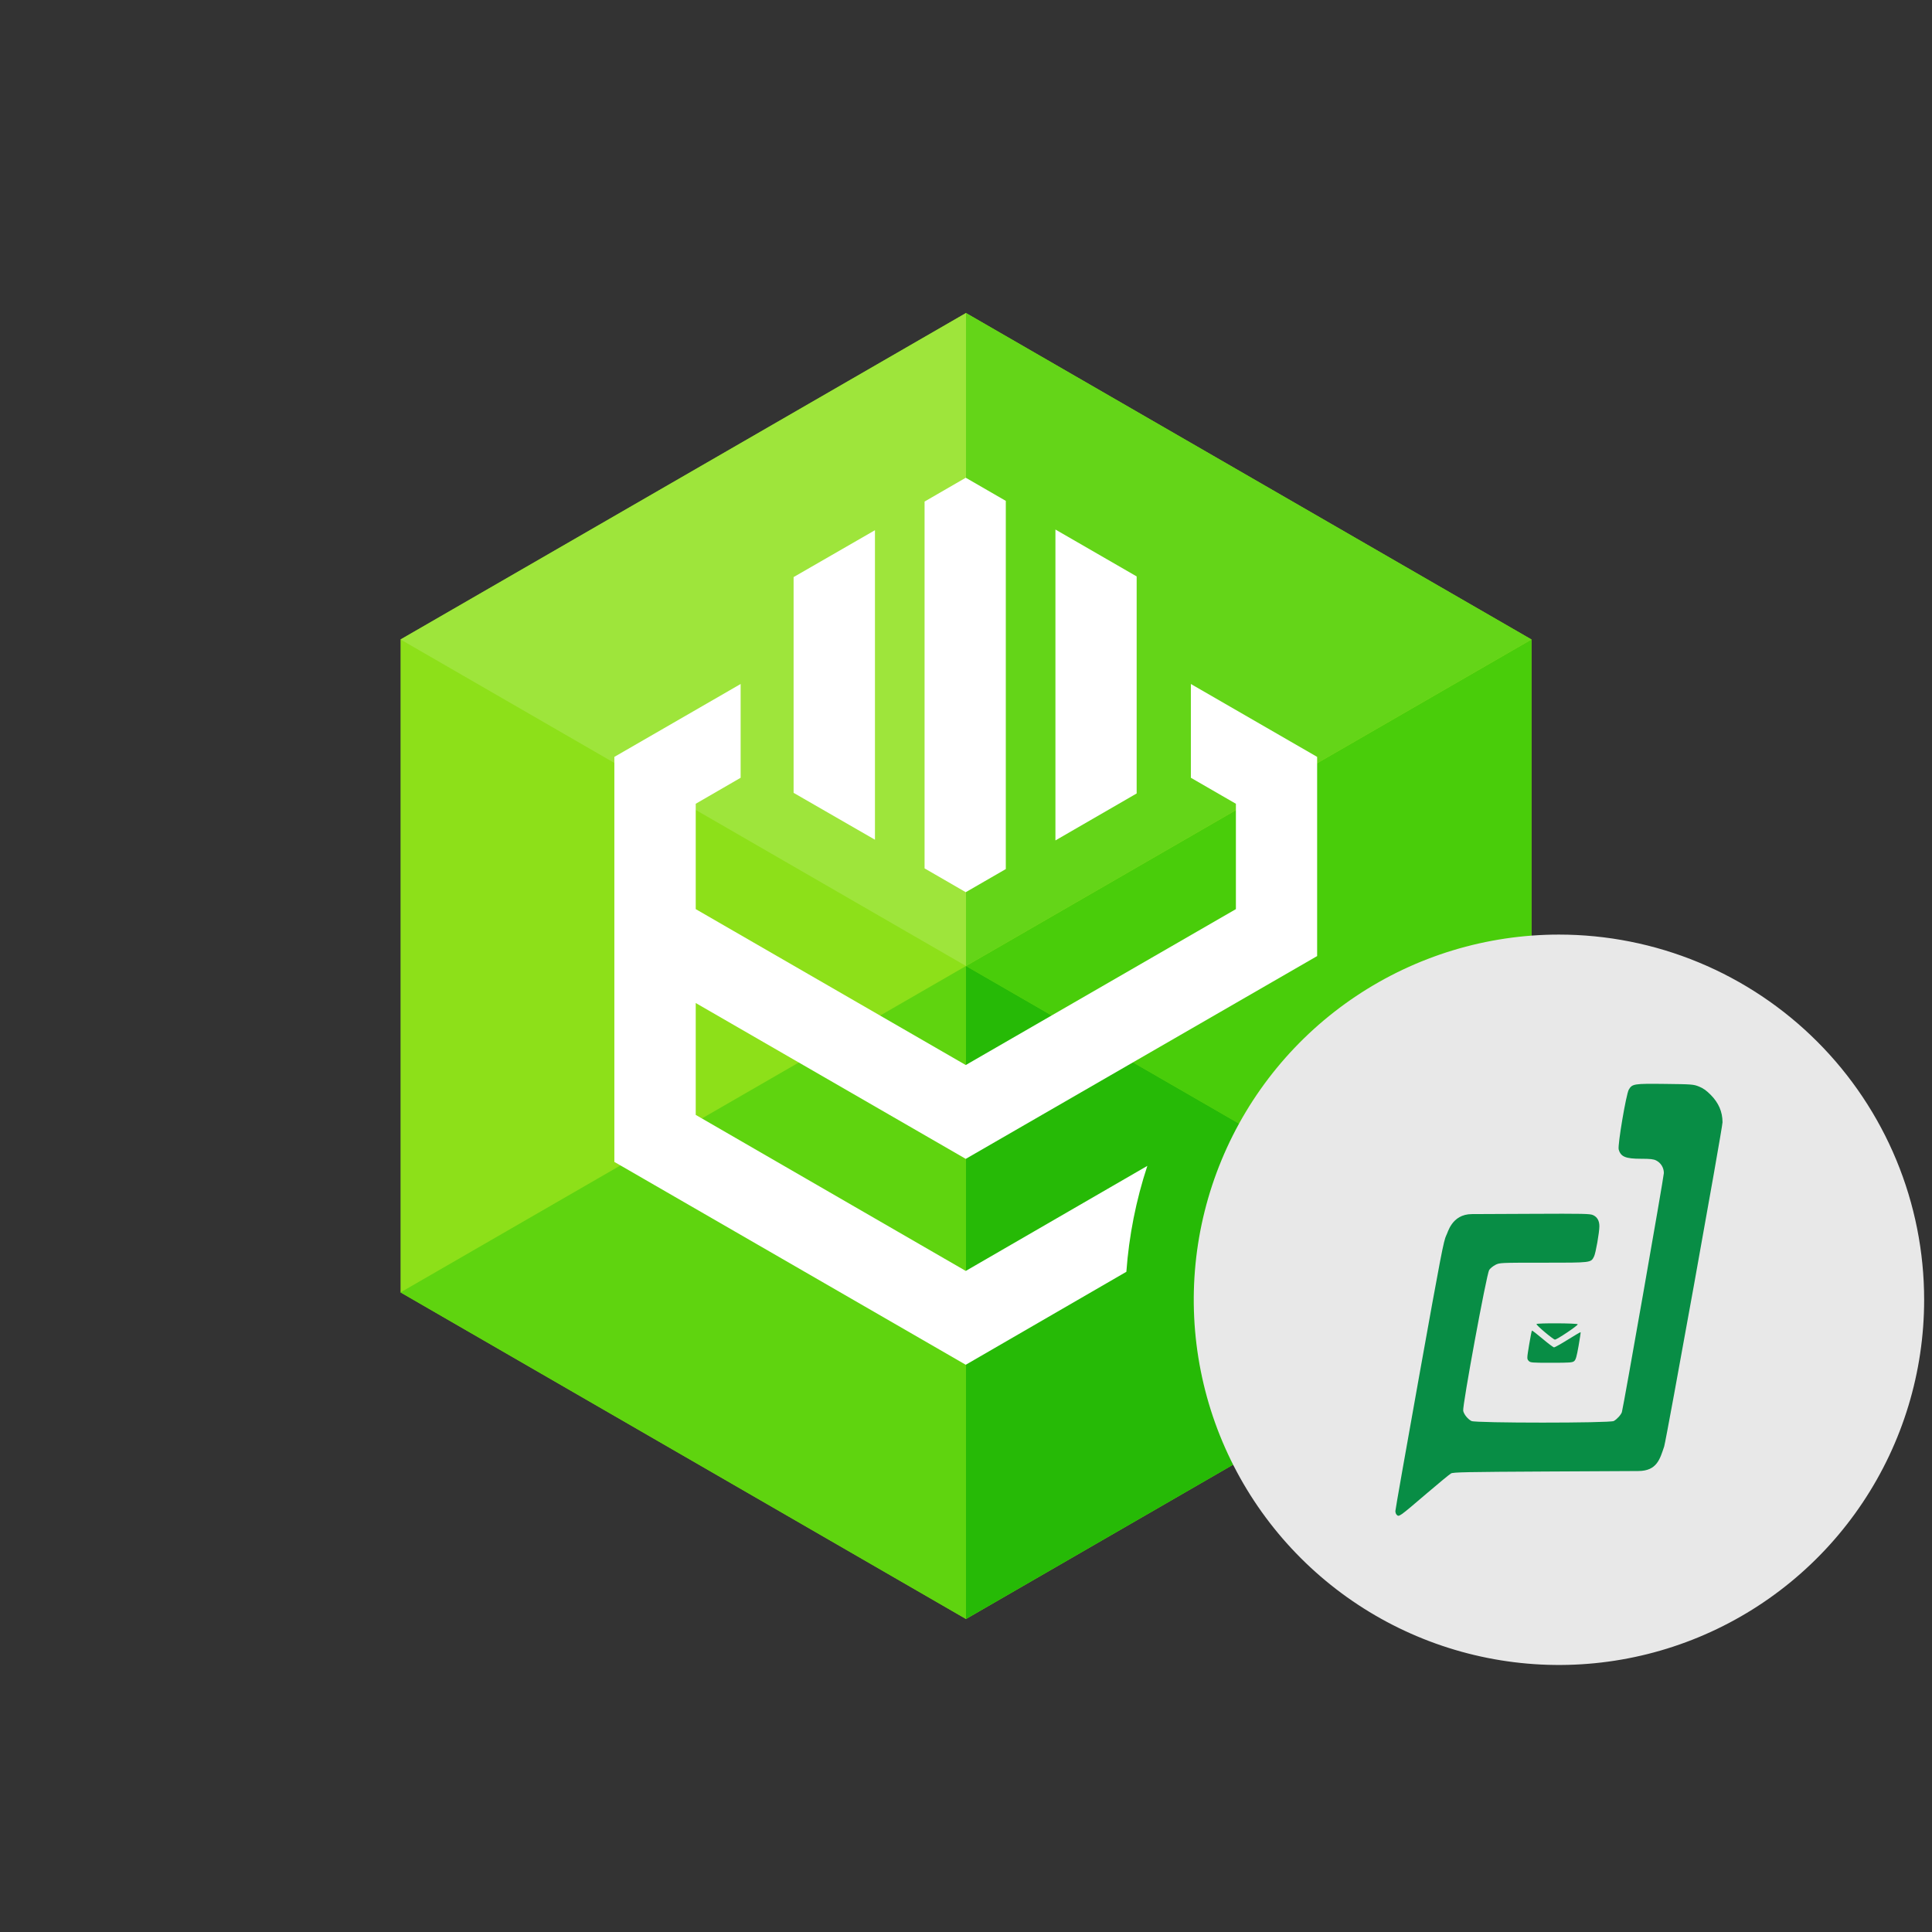 <svg viewBox="0 0 246 246" fill="none" xmlns="http://www.w3.org/2000/svg">
<rect x="0" y="0" width="246" height="246" fill="#333333" stroke="none"/>
<path d="M195 81.425V164.559L152.47 189.117L123 206.142L51 164.559V81.425L123 39.859L195 81.425Z" fill="#8DE019"/>
<path d="M123 39.859L51 81.425L123 123V39.859Z" fill="#9EE53B"/>
<path d="M123 123L51 164.559L123 206.142V123Z" fill="#5FD40F"/>
<path d="M195 81.425L152.47 105.982L123 123L195 164.559V81.425Z" fill="#49CD0A"/>
<path d="M123 39.859V123L152.47 105.982L195 81.425L123 39.859Z" fill="#64D518"/>
<path d="M123 123V206.142L195 164.559L123 123Z" fill="#26BA06"/>
<path d="M151.633 87.093V99.033L157.366 102.343V115.758L122.969 135.609L88.587 115.758V102.343L94.305 99.033V87.093L78.226 96.373V147.945L122.969 173.774L143.419 161.936C143.753 157.348 144.65 152.818 146.09 148.449L122.969 161.826L88.587 141.958V127.714L122.969 147.558L167.71 121.736V96.373L151.633 87.093Z" fill="white"/>
<path d="M128.068 110.658V63.776L122.969 60.83L117.725 63.862V110.57L122.969 113.602L128.068 110.658Z" fill="white"/>
<path d="M101.048 100.952L111.408 106.921V67.511L101.048 73.48V100.952Z" fill="white"/>
<path d="M144.73 73.395L134.387 67.425V107.01L144.73 101.031V73.395Z" fill="white"/>
<path fill-rule="evenodd" clip-rule="evenodd" d="M245 165.505C244.999 174.701 242.271 183.691 237.161 191.337C232.051 198.983 224.789 204.943 216.292 208.461C207.796 211.98 198.446 212.901 189.427 211.106C180.407 209.312 172.122 204.883 165.619 198.38C159.116 191.877 154.688 183.592 152.894 174.572C151.099 165.553 152.02 156.203 155.539 147.707C159.058 139.21 165.017 131.948 172.664 126.838C180.31 121.728 189.3 119.001 198.496 119C204.603 119 210.651 120.202 216.293 122.54C221.935 124.877 227.062 128.302 231.38 132.621C235.699 136.939 239.124 142.066 241.461 147.708C243.798 153.35 245 159.398 245 165.505Z" fill="#E8E8E8"/>
<g clip-path="url(#clip0_34453:81592)">
<path d="M177.819 192.855C177.738 192.774 177.672 192.567 177.673 192.396C177.673 192.224 179.048 184.424 180.729 175.063C183.493 159.668 183.82 157.97 184.158 157.284C184.344 157.02 184.808 154.603 187.413 154.59L194.92 154.556C201.727 154.524 202.468 154.539 202.859 154.725C203.382 154.974 203.647 155.447 203.647 156.133C203.647 156.927 203.181 159.57 202.967 159.99C202.558 160.791 202.667 160.778 196.518 160.778C190.994 160.778 190.953 160.78 190.411 161.054C190.111 161.205 189.753 161.498 189.616 161.705C189.288 162.199 186.18 179.056 186.309 179.642C186.41 180.102 186.891 180.695 187.36 180.938C187.88 181.207 204.957 181.207 205.477 180.938C205.861 180.739 206.413 180.134 206.514 179.801C206.71 179.15 211.857 149.836 211.857 149.367C211.857 148.68 211.48 148.064 210.874 147.76C210.538 147.591 210.131 147.545 208.954 147.545C206.979 147.545 206.364 147.288 206.106 146.356C205.957 145.814 207.057 139.311 207.395 138.739C207.831 138.001 208.045 137.967 212.015 138.014C215.45 138.054 215.623 138.067 216.329 138.348C216.853 138.557 217.276 138.854 217.805 139.387C218.829 140.417 219.32 141.548 219.328 142.891C219.332 143.623 212.142 183.462 211.898 184.18C211.361 185.763 210.988 187.292 208.61 187.305L196.847 187.366C186.698 187.419 185.04 187.452 184.757 187.611C184.577 187.712 183.203 188.843 181.704 190.123C178.073 193.224 178.141 193.177 177.819 192.855ZM194.636 173.269C194.414 173.024 194.415 172.974 194.701 171.241C194.862 170.263 195.025 169.445 195.063 169.422C195.101 169.399 195.711 169.87 196.419 170.469C197.126 171.068 197.783 171.559 197.879 171.56C197.975 171.56 198.767 171.116 199.638 170.573C200.51 170.029 201.24 169.602 201.261 169.623C201.282 169.644 201.163 170.433 200.998 171.376C200.762 172.726 200.643 173.138 200.443 173.306C200.219 173.496 199.884 173.521 197.526 173.521C194.996 173.521 194.852 173.508 194.636 173.269ZM196.705 169.626C196.087 169.108 195.608 168.642 195.64 168.591C195.728 168.448 200.801 168.475 200.89 168.618C200.97 168.748 198.237 170.584 197.979 170.574C197.896 170.571 197.322 170.144 196.705 169.626Z" fill="#088D45"/>
</g>
<defs>
<clipPath id="clip0_34453:81592">
<rect width="55" height="55" fill="white" transform="translate(171 138)"/>
</clipPath>
</defs>
</svg>
